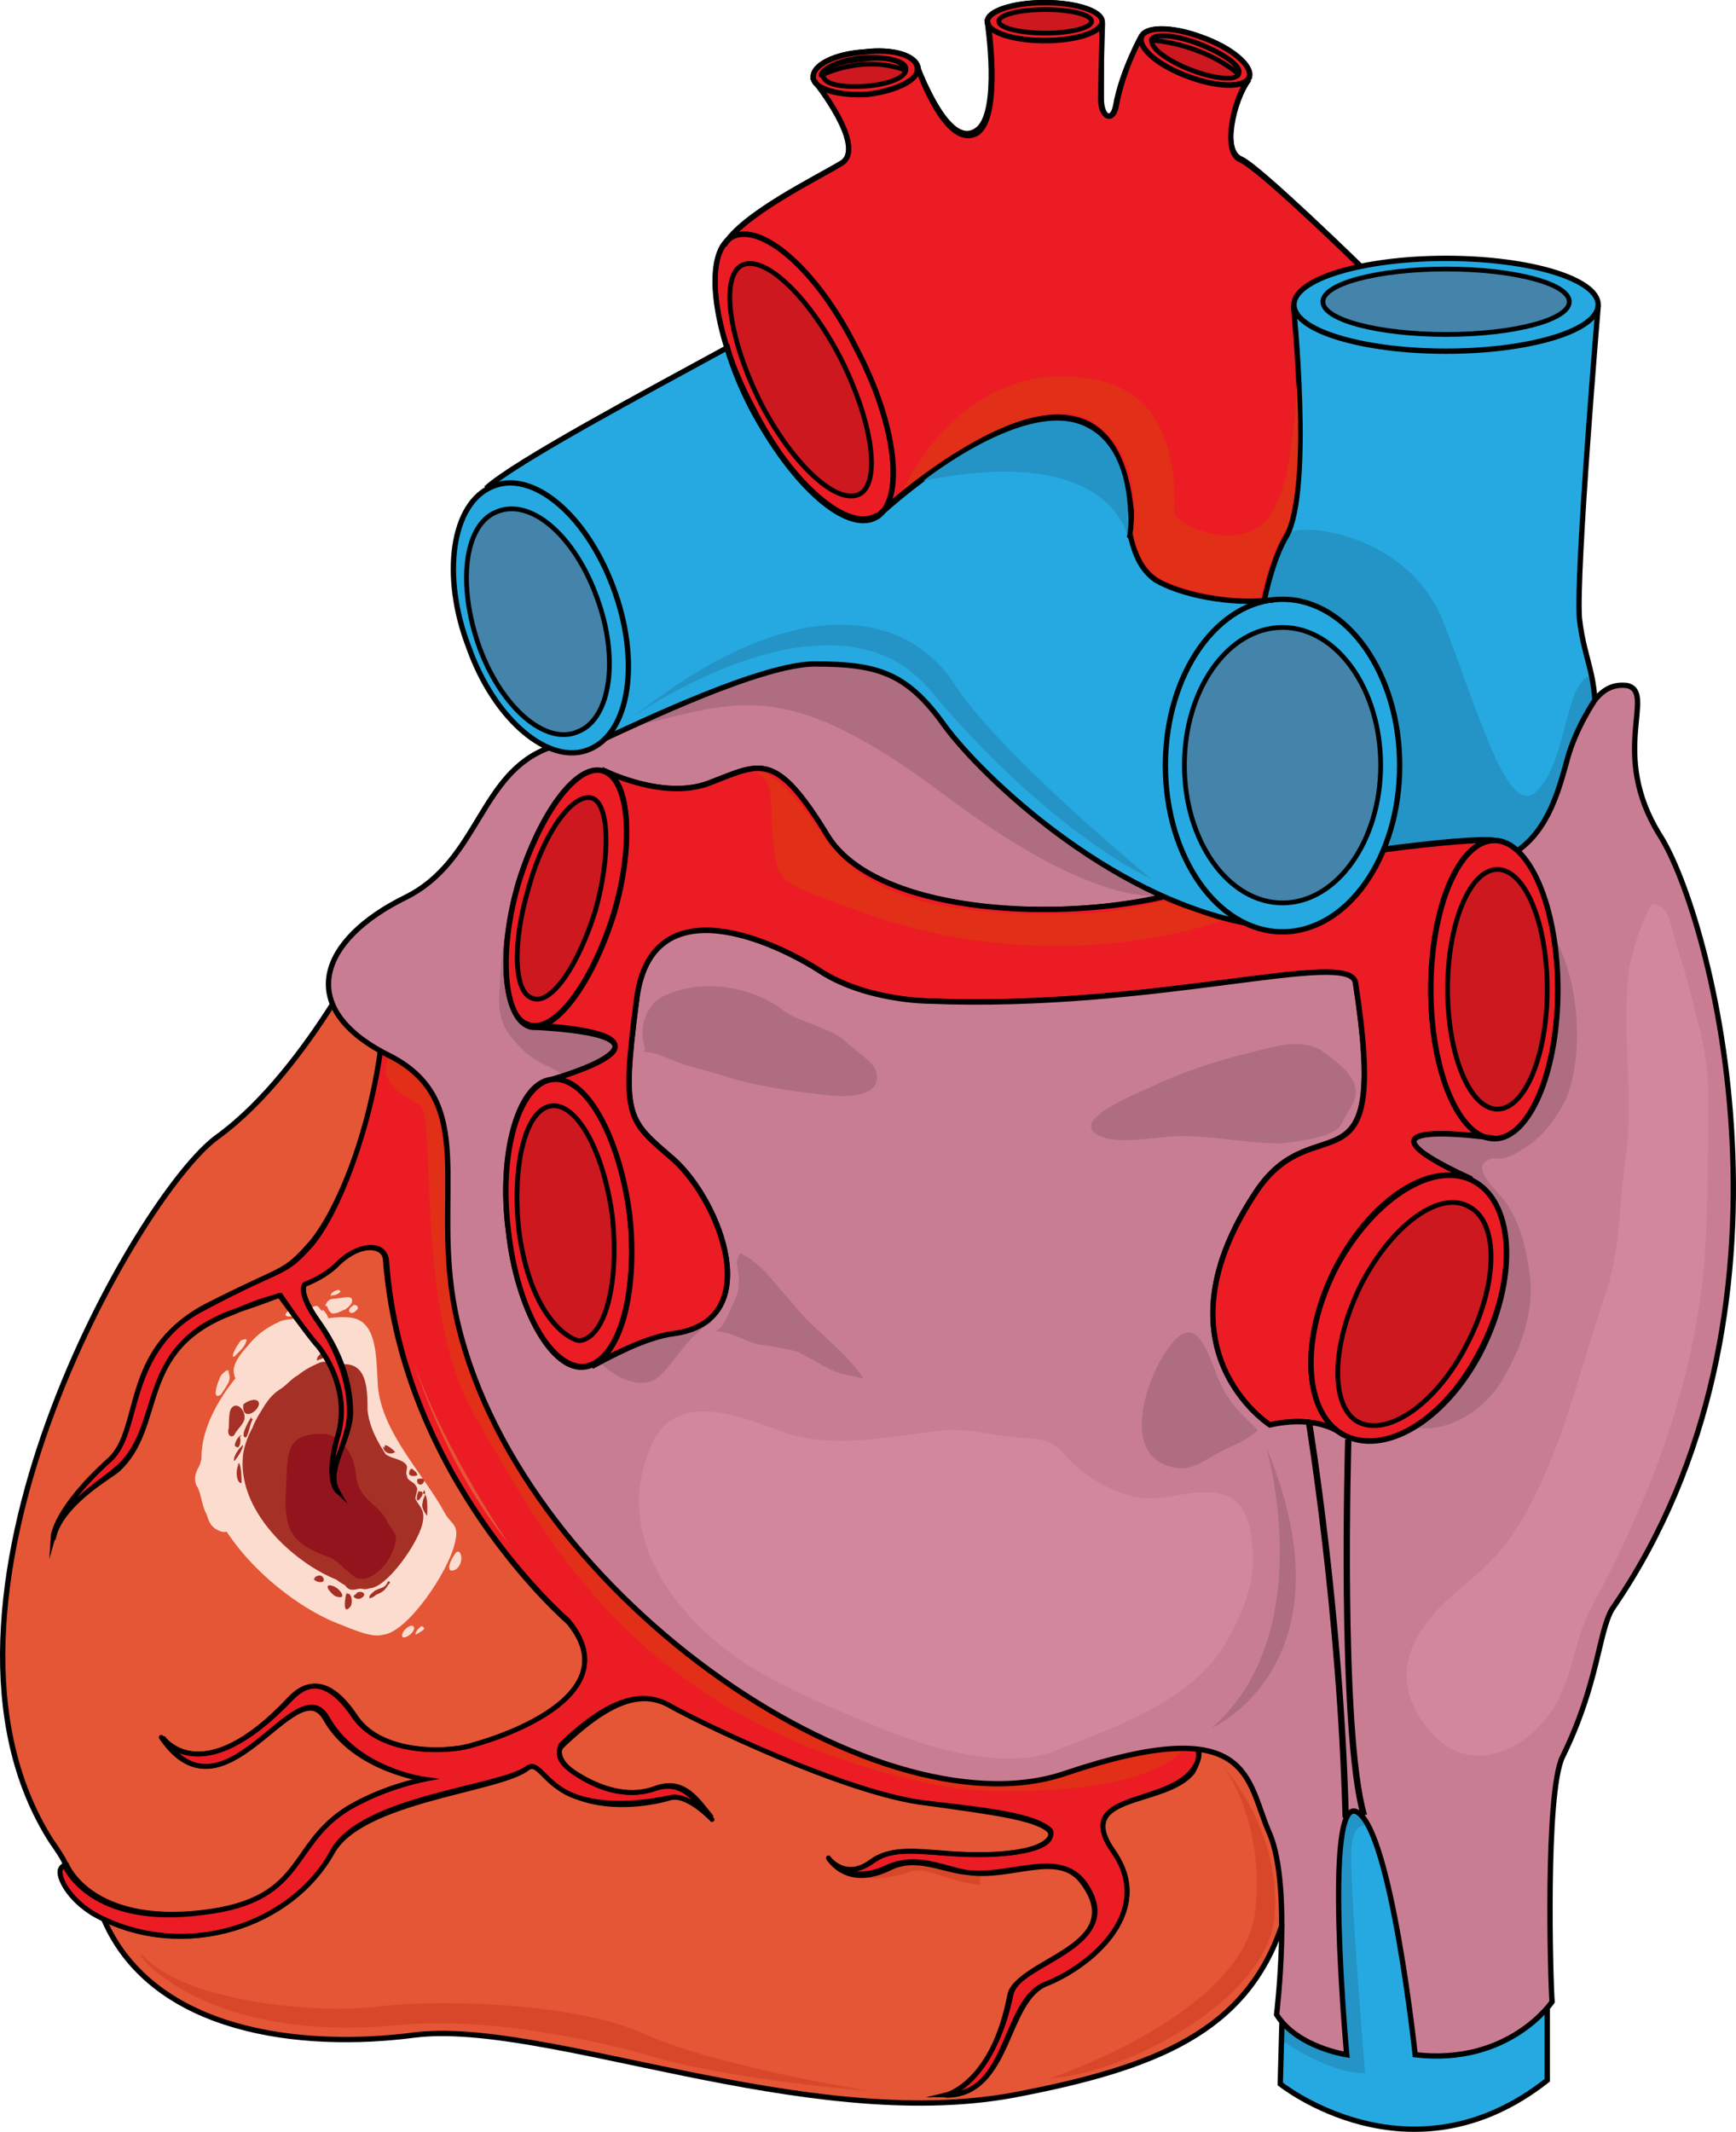 <?xml version="1.0" encoding="utf-8"?>
<!-- Generator: Adobe Illustrator 16.0.0, SVG Export Plug-In . SVG Version: 6.00 Build 0)  -->
<!DOCTYPE svg PUBLIC "-//W3C//DTD SVG 1.1//EN" "http://www.w3.org/Graphics/SVG/1.1/DTD/svg11.dtd">
<svg version="1.1" id="Layer_1" xmlns="http://www.w3.org/2000/svg" xmlns:xlink="http://www.w3.org/1999/xlink" x="0px" y="0px"
	 width="273.865px" height="336.178px" viewBox="0 0 273.865 336.178" enable-background="new 0 0 273.865 336.178"
	 xml:space="preserve">
<g>
	<path fill-rule="evenodd" clip-rule="evenodd" fill="#26A9E0" d="M202.448,313.041c-0.54,15.548-0.54,15.548-0.54,15.548
		s20.52,16.411,42.12-0.288c0-58.737,0-58.737,0-58.737S206.768,249.121,202.448,313.041L202.448,313.041z"/>
	<path fill-rule="evenodd" clip-rule="evenodd" fill="#2394C5" d="M216.161,288.313c0,0-3.503-2.88-2.965,6.624
		c0.27,9.216,2.156,31.968,2.156,31.968s-4.581,0.576-13.204-5.184c0.539-32.256,0.539-32.256,0.539-32.256
		c9.971-9.504,9.971-9.504,9.971-9.504c4.85,4.607,4.85,4.607,4.85,4.607c-1.077,3.744-1.077,3.744-1.077,3.744"/>
	<path fill-rule="evenodd" clip-rule="evenodd" fill="#EC1C24" stroke="#000000" stroke-width="0.75" stroke-miterlimit="10" d="
		M128.481,12.694c0,0,8.359,10.365,4.314,12.957c-4.314,2.591-15.642,8.062-18.607,12.957
		c24.271,42.614,24.271,42.614,24.271,42.614s37.216-34.84,39.912,0.287c0,0-1.078,6.335,3.775,9.79
		c5.124,3.455,19.147,13.82,24.541-4.031c5.663-18.14,7.82-45.493,7.82-45.493s-15.641-15.26-18.607-16.7
		c-3.236-1.151-1.349-9.501,1.079-12.669c-16.72-6.91-16.72-6.91-16.72-6.91s-3.236,5.183-4.315,11.229
		c-0.539,2.591-2.157,1.728-2.157-1.151c0-3.168,0-12.094,0-12.094c-18.068,0-18.068,0-18.068,0s2.157,14.396-1.618,16.988
		c-4.315,3.167-8.63-8.351-9.438-10.078L128.481,12.694L128.481,12.694L128.481,12.694z"/>
	<path fill-rule="evenodd" clip-rule="evenodd" fill="#EC1C24" stroke="#000000" stroke-width="0.75" stroke-miterlimit="10" d="
		M144.908,10.759c0,1.745-3.497,3.489-8.071,4.071c-4.573,0.291-8.34-0.873-8.608-2.617c0-2.035,3.497-3.78,8.07-4.07
		C140.873,7.561,144.639,8.724,144.908,10.759L144.908,10.759z"/>
	<path fill-rule="evenodd" clip-rule="evenodd" fill="#CD181F" d="M143.108,10.721c0,1.4-2.99,2.52-6.524,2.8
		c-3.806,0.28-6.796-0.28-6.796-1.68c0-1.12,2.719-2.521,6.524-2.8C139.845,8.761,142.835,9.601,143.108,10.721L143.108,10.721z"/>
	<path fill-rule="evenodd" clip-rule="evenodd" fill="#EC1C24" stroke="#000000" stroke-width="0.75" stroke-miterlimit="10" d="
		M155.708,3.36c0-1.656,4.057-3,9.061-3c5.003,0,9.06,1.344,9.06,3c0,1.657-4.057,3-9.06,3C159.764,6.36,155.708,5.018,155.708,3.36
		L155.708,3.36z"/>
	<path fill-rule="evenodd" clip-rule="evenodd" fill="#CD181F" d="M157.507,3.301c0-1.027,3.277-1.86,7.32-1.86
		s7.32,0.833,7.32,1.86s-3.277,1.859-7.32,1.859S157.507,4.328,157.507,3.301L157.507,3.301z"/>
	<path fill-rule="evenodd" clip-rule="evenodd" fill="#EC1C24" stroke="#000000" stroke-width="0.75" stroke-miterlimit="10" d="
		M197.046,12.085c-0.54,1.716-4.867,1.716-9.465,0c-4.868-1.715-8.113-4.573-7.573-6.289c0.541-1.716,4.868-1.716,9.466,0
		C194.342,7.512,197.587,10.37,197.046,12.085L197.046,12.085z"/>
	<path fill-rule="evenodd" clip-rule="evenodd" fill="#CD181F" d="M195.37,11.558c-0.269,1.163-3.495,0.872-7.528-0.582
		c-3.765-1.454-6.453-3.489-6.185-4.652c0.538-1.163,3.765-0.872,7.528,0.582C192.95,8.359,195.908,10.395,195.37,11.558
		L195.37,11.558z"/>
	<path fill-rule="evenodd" clip-rule="evenodd" fill="#EC1C24" stroke="#000000" stroke-width="0.75" stroke-miterlimit="10" d="
		M134.932,54.701c6.468,12.114,7.815,24.228,3.234,26.823c-4.312,2.597-13.205-4.903-19.403-17.305
		c-6.468-12.114-7.815-24.228-3.234-26.823C119.841,34.801,128.734,42.3,134.932,54.701L134.932,54.701z"/>
	<path fill-rule="evenodd" clip-rule="evenodd" fill="#CD181F" d="M132.51,56.227c5.136,10.063,6.758,19.549,3.243,21.562
		c-3.514,2.013-10.542-4.312-15.678-14.087c-5.137-10.062-6.488-19.836-3.244-21.848C120.345,39.841,127.374,46.453,132.51,56.227
		L132.51,56.227z"/>
	<path fill-rule="evenodd" clip-rule="evenodd" fill="#26A9E0" d="M203.984,48.121c0,0,2.972,29.114-1.08,36.32
		c-4.322,7.207-5.673,23.35-5.673,23.35s-6.483,44.97,27.283,28.826c6.483-3.459,26.203,6.919,27.014-21.331
		c0.27-9.225-1.892-10.666-2.432-17.872c-0.54-7.495,2.972-49.293,2.972-49.293H203.984L203.984,48.121L203.984,48.121z"/>
	<path fill-rule="evenodd" clip-rule="evenodd" fill="#26A9E0" d="M204.068,48c0-4.042,10.745-7.319,24-7.319s24,3.277,24,7.319
		c0,4.043-10.745,7.32-24,7.32S204.068,52.043,204.068,48L204.068,48z"/>
	<path fill-rule="evenodd" clip-rule="evenodd" fill="#4483AA" d="M208.627,47.521c0-2.85,8.704-5.16,19.44-5.16
		s19.439,2.311,19.439,5.16s-8.703,5.16-19.439,5.16S208.627,50.37,208.627,47.521L208.627,47.521z"/>
	<path fill-rule="evenodd" clip-rule="evenodd" fill="#2394C5" d="M199.388,94.484c0,0,1.893-7.788,3.516-10.096
		c1.353-2.309,18.933-0.577,24.612,13.27c5.409,13.559,10.278,31.732,14.876,27.116c4.868-4.615,4.327-16.731,8.385-18.174
		c0,0,0.811,1.442,0.811,3.75c0,2.02-1.082,12.693-1.082,12.693c-9.466,17.597-9.466,17.597-9.466,17.597
		c-18.392-2.308-18.392-2.308-18.392-2.308c-8.655-4.616-8.655-4.616-8.655-4.616c1.082-30.289,1.082-30.289,1.082-30.289
		L199.388,94.484L199.388,94.484L199.388,94.484z"/>
	<path fill="none" stroke="#000000" stroke-width="0.84" stroke-miterlimit="8" d="M204.044,48.181c0,0,2.972,29.114-1.081,36.321
		c-4.321,7.206-5.402,23.35-5.402,23.35s-6.753,44.969,27.014,28.826c6.753-3.459,26.202,6.918,27.013-21.332
		c0.54-9.225-1.621-10.666-2.431-17.872c-0.541-7.495,2.971-49.293,2.971-49.293"/>
	<path fill="none" stroke="#000000" stroke-width="0.84" stroke-miterlimit="8" d="M204.127,48.061c0-4.043,10.745-7.32,24-7.32
		s24,3.277,24,7.32s-10.745,7.32-24,7.32S204.127,52.104,204.127,48.061L204.127,48.061z"/>
	<path fill="none" stroke="#000000" stroke-width="0.75" stroke-miterlimit="8" d="M208.688,47.58c0-2.85,8.703-5.16,19.439-5.16
		s19.44,2.311,19.44,5.16s-8.704,5.16-19.44,5.16S208.688,50.43,208.688,47.58L208.688,47.58z"/>
	<path fill-rule="evenodd" clip-rule="evenodd" fill="#E45635" d="M56.688,151.2c0,0-9.987,19.006-22.403,27.933
		c-12.687,8.927-49.938,74.006-26.184,111.153c2.16,3.456,4.049,6.335,5.938,9.215c0.81,0.864,1.89,1.728,2.43,2.88
		c7.558,18.142,31.042,21.021,48.856,18.43c20.245-2.592,61.544,15.55,94.205,9.503c32.931-6.335,47.777-15.263,45.078-56.44
		C201.639,232.693,81.251,151.2,56.688,151.2L56.688,151.2z"/>
	<path fill-rule="evenodd" clip-rule="evenodd" fill="#D9472B" d="M131.708,293.974c0,0,3.506,4.106,11.864,1.174
		c2.967-0.88,6.202,1.76,11.056,2.053c0-3.227,0-3.227,0-3.227c-8.089-1.173-8.089-1.173-8.089-1.173
		c-5.933,0.293-5.933,0.293-5.933,0.293c-5.123,2.054-5.123,2.054-5.123,2.054L131.708,293.974L131.708,293.974L131.708,293.974z"/>
	<path fill-rule="evenodd" clip-rule="evenodd" fill="#FCDCCE" d="M60.407,257.785c3.777-0.287,10.253-9.778,11.332-14.38
		c0.809-3.163-0.54-2.876-1.619-4.89c-3.237-6.039-9.982-12.654-10.522-20.131c-0.27-4.314,0-10.354-4.587-10.642
		c-10.522-0.862-22.663,12.079-23.203,21.282c-0.539,12.079,12.681,23.583,21.585,27.034
		C55.01,256.635,58.518,258.36,60.407,257.785"/>
	<path fill-rule="evenodd" clip-rule="evenodd" fill="#A53126" d="M58.247,250.466c2.697,0,7.553-6.894,8.361-10.054
		c0.54-2.298-0.27-2.585-1.078-4.021c-2.158-4.309-7.013-8.617-7.553-14.074c0-2.873,0-6.895-3.236-7.182
		c-7.553-0.574-16.184,8.617-16.453,14.938c-0.54,8.904,8.9,16.947,15.374,19.245C54.741,249.604,57.167,251.041,58.247,250.466"/>
	<path fill-rule="evenodd" clip-rule="evenodd" fill="#93141D" d="M56.926,249.074c2.414-0.287,4.561-2.582,5.365-5.45
		c0.536-1.721-0.269-2.008-1.073-3.442c-1.609-3.441-4.828-3.441-5.097-8.031c-0.268-2.581-2.146-5.736-4.828-6.023
		c-6.438-0.286-5.901,3.155-6.169,8.605c-0.537,7.457,1.609,8.892,6.974,10.899C53.171,245.919,56.122,249.36,56.926,249.074"/>
	<path fill-rule="evenodd" clip-rule="evenodd" fill="#FCDCCE" d="M50.9,206.492c0.536,0.571,1.607,1.714,0.268,2.856
		c-1.071,1.144-2.68,0.857-4.02,1.144c-1.34,0.571-2.412,1.143-3.484,2.571c-1.34,1.429-2.412,4.571-4.556,4.856
		c-1.072,0-2.145-0.285-2.145-1.143c-0.536-1.429,1.072-3.429,2.145-4.571c1.34-1.714,2.948-2.857,4.824-3.714
		c1.071-0.572,2.144-0.286,3.216-0.857c0.804-0.571,1.607-1.429,2.68-1.715c0.536,0,0.536,0.572,1.072,0.857"/>
	<path fill-rule="evenodd" clip-rule="evenodd" fill="#FCDCCE" d="M35.032,221.521c-1.909,2.299-2.728,5.172-3,7.471
		c-0.273,0.861-0.273,1.724-0.818,2.586c-0.546,1.149-0.546,1.724-0.272,2.586c0.817,1.149,0.817,3.16,1.636,4.597
		c0.272,0.862,0.546,1.725,1.364,2.299c0.545,0.287,1.363,0.861,2.182,0.287c0.545-4.022-0.546-7.183-1.364-10.344
		c-0.817-2.586-0.817-5.459-0.545-8.332"/>
	<path fill-rule="evenodd" clip-rule="evenodd" fill="#FCDCCE" d="M51.569,205.942c0.261,0.567,0.522,1.418,1.306,1.135
		c0.522,0,1.307-0.567,1.567-0.567c0.783-0.567,1.306-1.135,1.045-1.702c-0.262-0.567-2.09,0-2.873,0
		c-0.522,0-1.045,0.284-1.306,1.135"/>
	<path fill-rule="evenodd" clip-rule="evenodd" fill="#FCDCCE" d="M47.485,206.761c-0.531,0.28-1.063,0.84-1.86,0.84
		c-0.797,0-0.797-0.56,0.266-1.12c0.532-0.28,2.657-0.561,1.329,0.561"/>
	<path fill-rule="evenodd" clip-rule="evenodd" fill="#FCDCCE" d="M36.155,216c-0.272,0.565,0.272,0.848,0,1.694
		c0,0.282-1.091,1.977-1.363,2.259c-1.364,0.848-0.546-1.693-0.272-2.259c0.272-0.847,0.545-1.129,1.363-1.694c0,0,0,0,0,0.283"/>
	<path fill-rule="evenodd" clip-rule="evenodd" fill="#FCDCCE" d="M36.973,213.917c0.523-0.567,1.571-1.418,1.833-2.269
		c0.262-0.568,0-0.568-0.785-0.284C37.497,211.932,36.188,214.201,36.973,213.917"/>
	<path fill-rule="evenodd" clip-rule="evenodd" fill="#FCDCCE" d="M55.828,205.852c-1.4,0.583-0.56,1.749,0.28,0.875
		c0.84-0.583,0-1.166-0.561-0.875"/>
	<path fill-rule="evenodd" clip-rule="evenodd" fill="#FCDCCE" d="M52.316,204.211c0.264,0.27,2.112-0.541,1.056-0.811
		c-0.264,0-1.584,0.54-1.056,1.08"/>
	<path fill-rule="evenodd" clip-rule="evenodd" fill="#FCDCCE" d="M71.721,245.105c-0.533,0.858-1.333,2.289-0.533,2.575
		c1.066,0,1.6-1.145,1.6-2.003C72.788,245.391,72.521,243.961,71.721,245.105"/>
	<path fill-rule="evenodd" clip-rule="evenodd" fill="#FCDCCE" d="M65.348,256.898c0-1.418-2.16,0.284-1.891,1.135
		c0,0.567,1.891-0.283,1.891-1.418"/>
	<path fill-rule="evenodd" clip-rule="evenodd" fill="#FCDCCE" d="M66.648,256.32c-0.521,0.288-1.3,1.152-1.04,1.44
		c0,0,1.04-0.576,1.3-0.864c0-0.288-0.26-0.576-0.52-0.288"/>
	<path fill-rule="evenodd" clip-rule="evenodd" fill="#A53126" d="M51.844,217.164c-2.436-0.579-5.412,2.892-7.306,4.916
		c-0.813,0.868-1.624,1.446-2.165,2.314c-0.541,0.578-0.541,0.867-1.082,1.156c-0.541,0.29-1.354,0.29-1.354,0
		c-0.271-0.578,0.542-1.734,0.813-2.313c1.082-1.735,1.623-2.892,3.247-4.049c1.082-0.579,1.894-1.735,2.977-2.313
		c1.082-0.868,2.164-1.447,3.518-2.025c0.812-0.289,1.894,0,2.435,0.578c0.271,0.29,0.542,0.868-0.271,1.157"/>
	<path fill-rule="evenodd" clip-rule="evenodd" fill="#A53126" d="M59.645,228.961c0.807,0,1.345,0.572,2.15,0.859
		c0.807,0.286,2.15,0.572,2.42,1.432c0,0.573-0.27,1.146,0,1.433c0,0.573,0.269,0.573,0.537,0.859
		c0.538,0.286,0.807,0.573,1.075,1.146c0,0.573-0.269,1.146-0.269,1.433c0,0.859-0.269,1.718-1.075,1.432
		c-0.538-0.286-0.807-1.146-0.807-1.719c-0.537-0.859-0.807-1.718-1.612-2.291c-1.075-0.573-2.957-2.292-2.42-4.011"/>
	<path fill-rule="evenodd" clip-rule="evenodd" fill="#A53126" d="M52.507,248.641c0.276,0.27,1.378,1.08,1.93,1.35
		c0.551,0.811,1.102,0.811,2.204,0.54c0.275,0,0.827-0.27,1.103-0.27s0.551,0,0.826,0c0.551,0,1.103-0.54,1.378-1.08"/>
	<path fill-rule="evenodd" clip-rule="evenodd" fill="#A53126" d="M39.908,223.734c-0.54,0.885-0.54,2.063-1.08,2.946
		c-1.08,0,0.271-2.356,0.811-3.24v0.294"/>
	<path fill-rule="evenodd" clip-rule="evenodd" fill="#A53126" d="M38.348,227.881c-0.561,0.279-1.681,1.959-1.4,2.52
		C37.507,229.84,38.348,228.44,38.348,227.881"/>
	<path fill-rule="evenodd" clip-rule="evenodd" fill="#A53126" d="M64.708,231.864c-0.56,0.792,0.28,1.057,1.12,0.792
		c0-0.527-0.56-0.792-0.84-1.056c-0.28,0-0.28,0.264-0.561,0.528"/>
	<path fill-rule="evenodd" clip-rule="evenodd" fill="#A53126" d="M66.116,234.961c-0.528,0.899-0.528,2.399,0.264,1.199
		c0.528-0.6,0.265-1.199-0.264-0.899"/>
	<path fill-rule="evenodd" clip-rule="evenodd" fill="#A53126" d="M65.852,233.232c-0.265,0.936,0.792,1.248,1.056,0.313
		C66.908,232.92,66.116,233.232,65.852,233.232"/>
	<path fill-rule="evenodd" clip-rule="evenodd" fill="#A53126" d="M56.372,251.112c0.828-0.312,1.656,0.313,0.552,0.937
		c-0.552,0.312-1.655-0.313-0.827-0.624"/>
	<path fill-rule="evenodd" clip-rule="evenodd" fill="#A53126" d="M61.216,249.36c0.531,0,0.266,0.3,0,0.601
		c-0.531,0.899-1.063,1.199-1.86,1.5c-0.266,0.3-1.328,0.899-1.063,0.3c0-0.3,0.531-0.601,0.797-0.9
		C60.154,250.261,60.685,250.561,61.216,249.36"/>
	<path fill-rule="evenodd" clip-rule="evenodd" fill="#A53126" d="M37.82,226.621c0.288,0.3,0,2.1-0.576,1.5
		c-0.576,0,0.288-1.801,0.864-1.801"/>
	<path fill-rule="evenodd" clip-rule="evenodd" fill="#A53126" d="M49.988,214.561c0.51-0.28,1.275-0.28,1.785-1.12
		c0.255-0.56-0.255-0.28-0.766-0.28C50.243,213.721,49.988,214,49.988,214.561"/>
	<path fill-rule="evenodd" clip-rule="evenodd" fill="#EC1C24" stroke="#000000" stroke-width="0.75" stroke-miterlimit="10" d="
		M83.131,278.838c-4.318,3.166-26.178,4.605-30.766,13.24c-6.206,11.514-22.938,17.271-36.972,10.074
		c-5.397-2.879-7.286-8.06-4.857-8.06c0,0,3.778,9.499,21.319,7.483c17.542-2.014,13.224-11.801,25.098-17.558
		c5.128-2.591,9.985-3.454,9.985-3.454s-10.795-1.439-15.383-9.786c-4.857-8.06-16.191,17.846-25.907,3.166
		c0,0,5.938,8.923,20.24-6.044c2.159-2.303,5.667-4.03,10.255,2.878c4.318,6.332,15.652,5.469,18.621,4.317
		c0,0,25.638-6.62,14.843-19.572c0,0-26.177-22.451-28.606-56.704c-0.27-2.879-4.048-2.879-7.556,0.288
		c-1.35,1.438-3.238,2.59-5.397,3.453c0,0-1.08,1.152,2.159,5.757c3.508,4.894,5.127,9.787,5.127,14.392
		c0,4.318-4.048,9.211-2.159,12.377c0,0-1.889-1.727,0-8.347c2.159-6.908-1.619-12.665-2.968-14.392
		c-1.619-1.728-5.938-8.06-5.938-8.06c-2.429,0.575-4.857,1.439-7.286,2.591c-15.923,5.756-10.795,18.133-18.621,24.754
		c-1.889,1.727-8.636,5.756-9.985,10.649c0,0,0.271-4.317,8.906-12.089c5.127-4.605,2.158-17.271,15.112-24.178
		c12.953-6.621,12.144-4.894,16.731-10.075c4.318-5.181,9.716-18.421,11.335-33.389c4.317-1.151,4.317-1.151,4.317-1.151
		s9.176,8.348,8.636,26.48c-0.539,18.422,10.525,52.099,41.021,73.398c30.765,21.588,50.195,15.543,59.371,12.953
		c8.905-2.591,18.62-0.576,14.303,4.893c-4.317,5.758-19.161,3.455-12.414,12.953s-4.048,18.134-10.524,20.725
		c-6.747,2.59-5.668,17.558-15.923,17.558c0,0,7.287-1.728,10.255-15.831c1.08-5.469,18.621-7.483,11.604-17.558
		c-4.048-5.47-11.604-0.864-18.62-1.728c-3.509-0.575-7.826-2.878-12.414-0.863c-6.478,3.166-9.445-1.439-9.445-1.439
		s2.698,3.742,7.016,0.576c4.318-3.166,10.256-0.576,19.701-1.151c9.175-0.576,8.636-3.454,8.365-3.742
		c-2.429-2.303-9.445-3.166-19.7-4.317c-12.414-1.439-35.622-12.665-40.21-15.256c-3.778-2.303-8.906-2.015-17.271,6.045
		c0,0-1.35,2.015,1.889,4.317c3.509,2.303,8.366,4.317,12.954,2.591c4.587-1.727,6.746,2.015,8.905,4.605
		c0,0-3.778-3.742-6.477-3.166c-2.699,0.575-9.176,1.727-14.573,0C85.83,281.716,85.02,277.398,83.131,278.838L83.131,278.838z"/>
	<path fill-rule="evenodd" clip-rule="evenodd" fill="#E22F17" d="M61.268,163.801c0,0,0.271,1.439-0.271,4.031
		c-0.81,2.593,1.891,4.608,5.132,6.336c2.971,1.729-1.08,32.832,9.182,49.824c9.992,16.704,24.576,48.672,74.538,57.889
		c4.591,0.863,36.458,2.304,38.619-9.504c0,0-32.138,13.823-81.83-16.129c-32.677-19.584-33.217-76.031-33.217-76.031
		S75.042,165.24,61.268,163.801L61.268,163.801z"/>
	<path fill-rule="evenodd" clip-rule="evenodd" fill="#C97D93" d="M222.946,140.766c0,0,15.388-3.168,19.978-10.081
		c4.589-7.2,5.939-24.194,13.769-22.754c4.589,1.151-2.97,10.657,5.129,23.618c8.099,12.673,24.567,75.176-7.56,122.412
		c-2.43,3.457-2.43,11.521-7.828,23.043c-2.7,5.76-1.891,35.139-1.891,38.596c0,0-6.479,10.081-21.327,8.353
		c0,0-3.779-35.428-9.179-38.308c-5.399-2.881-1.619,38.308-1.619,38.308s-7.829-1.152-11.069-6.337c0,0,2.43-20.162-1.079-28.515
		c-3.78-8.353-2.43-19.586-32.396-9.505c-29.966,10.081-87.199-29.091-96.108-72.871c-3.779-19.01,3.78-33.123-10.798-40.612
		s-10.529-17.858,2.699-24.771c13.229-6.625,11.608-23.618,28.347-24.482c7.019-0.288,32.396-27.939,54.263-12.386
		C167.873,120.315,180.831,145.086,222.946,140.766L222.946,140.766z"/>
	<path fill-rule="evenodd" clip-rule="evenodd" fill="#AF6D81" d="M112.268,208.545c-3.511,2.019-5.4,5.479-7.83,8.075
		c-3.24,3.46-8.641,0-11.07-3.173c-4.86-5.768,5.67-10.094,9.72-10.67c4.051-0.577,7.561,0.865,9.181,4.902"/>
	<path fill-rule="evenodd" clip-rule="evenodd" fill="#AF6D81" d="M221.348,224.619c5.939,2.301,12.96-2.013,15.93-7.477
		c2.7-4.603,4.86-10.642,4.05-16.106c-0.54-4.313-1.62-8.628-4.05-11.791c-1.08-1.438-5.4-5.177-2.43-6.327
		c0.81-0.576,1.62,0,2.43-0.288c1.08-0.288,2.16-0.862,2.97-1.438c2.971-1.725,5.13-4.602,6.75-7.765
		c2.43-5.752,2.16-14.093,0.54-19.845c-1.35-4.889-4.86-12.941-10.8-9.203c-3.24,2.301-5.4,6.04-7.561,9.203
		c-2.159,3.451-4.859,6.615-6.479,10.066c-4.05,8.916-1.89,18.981-2.16,28.473c0,7.189-2.16,14.092-2.16,21.282
		c0,2.589-0.27,5.464,1.351,7.765c0.81,1.15,1.62,2.301,2.16,3.451"/>
	<path fill-rule="evenodd" clip-rule="evenodd" fill="#AF6D81" d="M80.705,144c-1.617,3.174-1.617,8.079-1.887,11.829
		c-0.271,3.174,0,5.771,2.156,8.079c1.617,2.02,3.505,3.462,5.661,4.327c1.888,0.865,4.313,2.886,6.471,2.886
		c3.773-0.289,4.313-5.482,4.583-8.367c0.539-4.328,0.539-6.636-2.427-9.81c-2.156-2.597-5.122-4.039-8.357-5.193
		c-1.887-0.577-2.695-1.731-4.313-2.885c-0.809-0.577-1.348-0.866-1.887-0.577"/>
	<path fill-rule="evenodd" clip-rule="evenodd" fill="#AF6D81" d="M97.988,114.94c0,0,27.01-21.58,44.835-10.07
		c18.097,11.797,34.843,33.377,42.405,35.967c0,0-9.453,4.604-35.923-15.25C122.566,105.445,115.814,111.2,97.988,114.94
		L97.988,114.94z"/>
	<path fill-rule="evenodd" clip-rule="evenodd" fill="#EC1C24" stroke="#000000" stroke-width="0.75" stroke-miterlimit="10" d="
		M86.975,170.184c0,0,24.82-6.915-3.507-8.644c11.87-40.05,11.87-40.05,11.87-40.05s9.712,4.898,16.997,1.729
		c7.554-2.881,9.981-4.898,18.075,8.355c7.824,13.254,39.929,14.119,57.195,8.645s44.784-8.356,48.021-7.779
		c0,46.965,0,46.965,0,46.965s-25.63-3.746-3.776,6.338c-20.234,40.338-20.234,40.338-20.234,40.338s-3.507-3.169-11.331-1.44
		c0,0-18.885-12.101-1.889-37.168c9.442-13.542,20.773,2.305,15.378-32.559c-0.81-5.475-31.565,4.321-67.177,2.881
		c0,0-9.713,0-16.997-4.61c-7.014-4.609-26.979-14.117-29.137,4.61c-2.428,18.729-1.349,18.729,5.936,25.067
		c7.284,6.627,14.568,25.355,0,27.372c-4.587,0.576-10.252,3.746-12.95,4.898L86.975,170.184L86.975,170.184L86.975,170.184z"/>
	<path fill-rule="evenodd" clip-rule="evenodd" fill="#EC1C24" stroke="#000000" stroke-width="0.75" stroke-miterlimit="10" d="
		M225.667,156c0-12.989,4.486-23.52,10.021-23.52s10.02,10.53,10.02,23.52c0,12.99-4.485,23.521-10.02,23.521
		S225.667,168.99,225.667,156L225.667,156z"/>
	<path fill-rule="evenodd" clip-rule="evenodd" fill="#CD181F" d="M228.308,155.94c0-10.438,3.519-18.899,7.859-18.899
		s7.86,8.461,7.86,18.899s-3.52,18.9-7.86,18.9S228.308,166.379,228.308,155.94L228.308,155.94z"/>
	<path fill-rule="evenodd" clip-rule="evenodd" fill="#EC1C24" stroke="#000000" stroke-width="0.75" stroke-miterlimit="10" d="
		M96.806,143.984c-3.491,11.213-9.397,18.977-13.426,17.539c-4.027-1.15-4.833-11.501-1.61-22.427
		c3.49-11.213,9.397-18.976,13.425-17.538C99.491,122.708,100.028,133.059,96.806,143.984L96.806,143.984z"/>
	<path fill-rule="evenodd" clip-rule="evenodd" fill="#CD181F" d="M93.887,143.373c-2.689,8.628-6.993,14.668-9.952,13.805
		c-2.958-0.863-3.228-8.915-0.537-17.543c2.42-8.627,6.992-14.954,9.951-13.804C96.039,126.693,96.308,134.746,93.887,143.373
		L93.887,143.373z"/>
	<path fill-rule="evenodd" clip-rule="evenodd" fill="#EC1C24" stroke="#000000" stroke-width="0.75" stroke-miterlimit="10" d="
		M99.282,191.508c1.346,12.391-1.616,23.052-7.001,23.916c-5.116,0.576-10.771-8.932-12.117-21.322
		c-1.616-12.391,1.615-23.34,6.731-23.916C92.281,169.32,97.666,178.829,99.282,191.508L99.282,191.508z"/>
	<path fill-rule="evenodd" clip-rule="evenodd" fill="#CD181F" d="M96.553,191.836c1.074,10.329-1.074,18.938-5.103,19.511
		s-8.326-7.173-9.669-17.502c-1.074-10.329,1.074-18.937,5.104-19.511C90.914,173.761,95.21,181.508,96.553,191.836L96.553,191.836z
		"/>
	<path fill-rule="evenodd" clip-rule="evenodd" fill="#EC1C24" stroke="#000000" stroke-width="0.75" stroke-miterlimit="10" d="
		M233.547,212.834c-5.68,11.215-15.417,16.967-21.908,13.229c-6.221-3.738-6.491-15.529-0.812-26.456
		c5.95-11.215,15.688-16.966,21.908-13.228C238.958,190.117,239.228,201.907,233.547,212.834L233.547,212.834z"/>
	<path fill-rule="evenodd" clip-rule="evenodd" fill="#CD181F" d="M231.332,211.965c-4.865,9.521-12.704,14.716-17.299,12.119
		c-4.325-2.598-4.055-12.407,0.811-21.929c4.865-9.232,12.435-14.715,17.029-12.118
		C236.468,192.923,236.198,202.732,231.332,211.965L231.332,211.965z"/>
	<path fill-rule="evenodd" clip-rule="evenodd" fill="#26A9E0" d="M182.167,91.32c-2.43-1.728-3.24-4.032-3.51-6.048
		c-0.27-0.288-0.27-0.576-0.54-0.864c0,0,0.271-1.439,0.271-3.744c-3.24-33.983-39.69,0.576-39.69,0.576c-0.271,0-0.271,0-0.271,0
		s0,0-0.27,0c-4.32,2.88-13.23-4.896-19.439-16.992c-1.891-3.168-2.971-6.336-4.051-9.504c-14.04,7.488-37.8,20.736-38.88,23.328
		c17.82,39.168,17.82,39.168,17.82,39.168s25.11-12.672,34.83-12.672c9.989,0,14.58,1.439,20.52,9.792
		c5.94,8.353,27.271,28.224,49.681,31.681c2.43-51.553,2.43-51.553,2.43-51.553C194.047,95.353,185.948,93.625,182.167,91.32
		L182.167,91.32z"/>
	<path fill-rule="evenodd" clip-rule="evenodd" fill="#26A9E0" d="M96.651,92.482c4.337,11.525,2.711,23.052-3.794,25.645
		c-6.234,2.594-14.636-4.61-18.973-15.848c-4.337-11.526-2.71-23.052,3.795-25.646C83.913,74.041,92.585,81.244,96.651,92.482
		L96.651,92.482z"/>
	<path fill-rule="evenodd" clip-rule="evenodd" fill="#4483AA" d="M94.13,94.272c3.497,9.504,2.152,19.008-2.96,21.312
		c-5.112,2.017-12.107-4.031-15.604-13.535c-3.498-9.504-2.152-19.008,2.959-21.313C83.637,78.721,90.632,84.48,94.13,94.272
		L94.13,94.272z"/>
	<path fill-rule="evenodd" clip-rule="evenodd" fill="#26A9E0" d="M183.788,120.66c0-14.48,8.354-26.22,18.66-26.22
		s18.66,11.739,18.66,26.22c0,14.481-8.354,26.221-18.66,26.221S183.788,135.142,183.788,120.66L183.788,120.66z"/>
	<path fill-rule="evenodd" clip-rule="evenodd" fill="#4483AA" d="M186.788,120.841c0-11.996,6.931-21.72,15.48-21.72
		c8.549,0,15.479,9.724,15.479,21.72c0,11.995-6.931,21.72-15.479,21.72C193.718,142.561,186.788,132.836,186.788,120.841
		L186.788,120.841z"/>
	<path fill-rule="evenodd" clip-rule="evenodd" fill="#EC1C24" stroke="#000000" stroke-width="0.75" stroke-miterlimit="10" d="
		M142.748,11.041c0-1.4-2.963-2.24-6.734-1.681c-3.502,0.28-6.466,1.4-6.466,2.521C129.547,11.881,136.013,8.521,142.748,11.041
		L142.748,11.041z"/>
	<path fill-rule="evenodd" clip-rule="evenodd" fill="#EC1C24" stroke="#000000" stroke-width="0.75" stroke-miterlimit="10" d="
		M195.369,11.641c0.539-1.179-2.425-3.24-6.196-4.713c-3.772-1.473-7.275-1.768-7.545-0.589
		C181.627,6.339,189.172,6.633,195.369,11.641L195.369,11.641z"/>
	<path fill="none" stroke="#000000" stroke-width="0.84" stroke-miterlimit="8" d="M155.873,3.541c0,0,2.175,14.485-1.631,17.383
		c-4.621,2.896-8.971-8.691-9.514-10.43"/>
	<path fill="none" stroke="#000000" stroke-width="0.84" stroke-miterlimit="8" d="M180.127,5.557c0,0-2.97,5.184-4.05,11.232
		c-0.54,2.592-2.43,1.728-2.43-1.152c0-3.168,0.27-12.096,0.27-12.096"/>
	<path fill="none" stroke="#000000" stroke-width="0.84" stroke-miterlimit="8" d="M214.808,42.181c0,0-15.887-15.54-19.118-16.979
		c-2.962-1.151-1.077-9.496,1.346-12.661"/>
	<path fill="none" stroke="#000000" stroke-width="0.84" stroke-miterlimit="8" d="M138.488,81.372c0,0,37.26-34.872,39.96,0.288"/>
	<path fill="none" stroke="#000000" stroke-width="0.84" stroke-miterlimit="8" d="M128.482,12.78c0,0,8.326,10.368,4.297,12.96
		c-4.297,2.592-15.577,8.064-18.531,12.96"/>
	<path fill="none" stroke="#000000" stroke-width="0.84" stroke-miterlimit="8" d="M144.699,10.819
		c0.27,1.744-3.223,3.489-7.788,4.07c-4.565,0.291-8.595-0.872-8.595-2.616c-0.269-2.036,3.492-3.78,8.058-4.071
		C140.939,7.621,144.699,8.783,144.699,10.819L144.699,10.819z"/>
	<path fill="none" stroke="#000000" stroke-width="0.75" stroke-miterlimit="8" d="M142.897,10.78c0.271,1.4-2.712,2.521-6.238,2.8
		c-3.797,0.28-6.779-0.279-6.779-1.68c-0.271-1.12,2.712-2.52,6.237-2.8C139.914,8.82,142.897,9.66,142.897,10.78L142.897,10.78z"/>
	<path fill="none" stroke="#000000" stroke-width="0.84" stroke-miterlimit="8" d="M155.768,3.42c0-1.656,4.056-3,9.06-3
		s9.061,1.344,9.061,3c0,1.657-4.057,3-9.061,3S155.768,5.077,155.768,3.42L155.768,3.42z"/>
	<path fill="none" stroke="#000000" stroke-width="0.75" stroke-miterlimit="8" d="M157.568,3.36c0-1.027,3.277-1.86,7.32-1.86
		c4.042,0,7.319,0.833,7.319,1.86s-3.277,1.86-7.319,1.86C160.845,5.221,157.568,4.388,157.568,3.36L157.568,3.36z"/>
	<path fill="none" stroke="#000000" stroke-width="0.84" stroke-miterlimit="8" d="M197.107,12.145
		c-0.541,1.716-4.868,1.716-9.466,0c-4.868-1.715-8.113-4.573-7.572-6.289c0.541-1.715,4.868-1.715,9.466,0
		C194.403,7.571,197.648,10.43,197.107,12.145L197.107,12.145z"/>
	<path fill="none" stroke="#000000" stroke-width="0.75" stroke-miterlimit="8" d="M195.43,11.617
		c-0.269,1.163-3.765,0.873-7.529-0.581s-6.453-3.489-6.185-4.652c0.27-1.163,3.765-0.872,7.529,0.581
		C193.01,8.419,195.968,10.454,195.43,11.617L195.43,11.617z"/>
	<path fill="none" stroke="#000000" stroke-width="0.84" stroke-miterlimit="8" d="M134.993,54.762
		c6.468,12.113,7.815,24.228,3.233,26.823c-4.581,2.596-13.205-4.903-19.673-17.306c-6.198-12.113-7.546-24.227-3.233-26.823
		C119.901,34.86,128.794,42.359,134.993,54.762L134.993,54.762z"/>
	<path fill="none" stroke="#000000" stroke-width="0.75" stroke-miterlimit="8" d="M132.503,56.287
		c5.117,10.062,6.465,19.549,3.232,21.561c-3.502,2.013-10.506-4.312-15.623-14.086c-5.118-10.063-6.465-19.837-3.232-21.849
		C120.382,39.9,127.385,46.513,132.503,56.287L132.503,56.287z"/>
	<path fill="none" stroke="#000000" stroke-width="0.84" stroke-miterlimit="8" d="M200.888,94.596
		c-6.75,0.865-14.851-0.865-18.631-3.171c-2.43-1.729-3.239-4.324-3.779-6.343c0,0,0-0.288-0.271-0.576c0,0,0.271-1.441,0.271-3.748
		c-3.24-34.018-39.96,0.576-39.96,0.576l0,0c0,0,0,0-0.271,0c-4.59,2.596-13.229-4.9-19.71-17.008
		c-1.62-3.172-2.97-6.343-3.78-9.514c-12.689,6.919-33.75,18.162-38.069,22.197"/>
	<path fill="none" stroke="#000000" stroke-width="0.84" stroke-miterlimit="8" d="M95.408,116.48
		c5.66-2.586,24.796-11.78,33.15-11.78c9.973,0,14.555,1.437,20.484,9.77c5.929,8.045,25.604,26.721,47.165,31.03"/>
	<path fill="none" stroke="#000000" stroke-width="0.84" stroke-miterlimit="8" d="M96.711,92.542
		c4.336,11.526,2.71,23.052-3.795,25.646c-6.233,2.593-14.906-4.61-18.972-16.137c-4.337-11.237-2.711-22.764,3.794-25.357
		C83.972,74.101,92.375,81.016,96.711,92.542L96.711,92.542z"/>
	<path fill="none" stroke="#000000" stroke-width="0.75" stroke-miterlimit="8" d="M94.19,94.289
		c3.498,9.521,2.152,19.043-2.96,21.063c-5.111,2.308-12.106-3.751-15.604-13.272c-3.498-9.811-2.422-19.332,2.69-21.352
		C83.697,78.42,90.693,84.479,94.19,94.289L94.19,94.289z"/>
	<path fill="none" stroke="#000000" stroke-width="0.84" stroke-miterlimit="8" d="M183.848,120.721
		c0-14.481,8.273-26.221,18.479-26.221s18.48,11.739,18.48,26.221c0,14.48-8.274,26.22-18.48,26.22S183.848,135.201,183.848,120.721
		L183.848,120.721z"/>
	<path fill="none" stroke="#000000" stroke-width="0.75" stroke-miterlimit="8" d="M186.848,120.66
		c0-11.995,6.931-21.72,15.479-21.72c8.55,0,15.48,9.725,15.48,21.72c0,11.996-6.931,21.721-15.48,21.721
		C193.779,142.381,186.848,132.656,186.848,120.66L186.848,120.66z"/>
	<path fill="none" stroke="#000000" stroke-width="0.84" stroke-miterlimit="8" d="M87.019,170.221c0,0,24.709-6.853-3.491-8.28"/>
	<path fill="none" stroke="#000000" stroke-width="0.84" stroke-miterlimit="8" d="M211.684,226.141c0,0-3.512-3.169-11.346-1.44
		c0,0-18.908-12.1-1.891-37.162c9.454-13.54,20.8,2.304,15.397-32.554c-0.811-5.473-31.605,4.321-67.262,2.881
		c0,0-9.725,0-17.019-4.609c-7.023-4.609-27.013-14.115-29.174,4.609c-2.431,18.726-1.351,18.726,5.942,25.063
		c7.294,6.626,14.588,25.351,0,27.367c-4.592,0.576-10.265,3.745-12.966,5.186"/>
	<path fill="none" stroke="#000000" stroke-width="0.84" stroke-miterlimit="8" d="M235.688,179.484c0,0-25.681-3.744-3.784,6.336"
		/>
	<path fill="none" stroke="#000000" stroke-width="0.84" stroke-miterlimit="8" d="M218.408,133.98c8.64-1.12,15.66-1.68,17.28-1.4"
		/>
	<path fill="none" stroke="#000000" stroke-width="0.84" stroke-miterlimit="8" d="M95.408,121.554c0,0,9.714,4.905,16.998,1.731
		c7.556-2.885,9.983-4.904,18.078,8.367c7.285,12.117,35.076,13.848,52.884,9.809"/>
	<path fill="none" stroke="#000000" stroke-width="0.84" stroke-miterlimit="8" d="M225.728,156.061
		c0-12.99,4.486-23.52,10.02-23.52c5.534,0,10.021,10.529,10.021,23.52s-4.486,23.52-10.021,23.52
		C230.214,179.58,225.728,169.051,225.728,156.061L225.728,156.061z"/>
	<path fill="none" stroke="#000000" stroke-width="0.75" stroke-miterlimit="8" d="M228.368,156c0-10.438,3.52-18.899,7.86-18.899
		s7.859,8.462,7.859,18.899c0,10.438-3.519,18.9-7.859,18.9S228.368,166.438,228.368,156L228.368,156z"/>
	<path fill="none" stroke="#000000" stroke-width="0.84" stroke-miterlimit="8" d="M96.866,144.045
		c-3.49,11.213-9.397,18.976-13.425,17.825c-4.027-1.438-4.833-11.788-1.611-22.714c3.49-11.213,9.397-18.976,13.425-17.538
		C99.283,123.056,100.087,133.119,96.866,144.045L96.866,144.045z"/>
	<path fill="none" stroke="#000000" stroke-width="0.75" stroke-miterlimit="8" d="M93.947,143.519
		c-2.689,8.689-6.993,15.062-9.951,13.903c-2.959-0.869-3.228-8.689-0.538-17.669c2.421-8.689,6.993-14.772,9.952-13.903
		C96.099,126.719,96.368,134.829,93.947,143.519L93.947,143.519z"/>
	<path fill="none" stroke="#000000" stroke-width="0.84" stroke-miterlimit="8" d="M99.341,191.602
		c1.347,12.409-1.615,23.087-7.001,23.953c-5.116,0.865-10.771-8.946-12.117-21.355c-1.615-12.409,1.616-23.088,6.731-23.953
		C92.34,169.381,97.726,179.192,99.341,191.602L99.341,191.602z"/>
	<path fill="none" stroke="#000000" stroke-width="0.75" stroke-miterlimit="8" d="M96.614,191.896
		c1.074,10.329-1.074,18.937-5.104,19.51c-1.017,0.145-7.765-2.856-9.668-17.502c-1.074-10.328,1.074-18.936,5.103-19.51
		S95.271,181.567,96.614,191.896L96.614,191.896z"/>
	<path fill="none" stroke="#000000" stroke-width="0.84" stroke-miterlimit="8" d="M233.608,213.182
		c-5.681,10.928-15.417,16.679-21.909,12.94c-6.221-3.738-6.491-15.528-0.811-26.456c5.95-10.927,15.688-16.966,21.908-13.228
		S239.288,201.967,233.608,213.182L233.608,213.182z"/>
	<path fill="none" stroke="#000000" stroke-width="0.75" stroke-miterlimit="8" d="M231.392,212.025
		c-4.865,9.521-12.704,14.715-17.3,12.118c-4.324-2.597-4.054-12.406,0.812-21.928c4.865-9.233,12.434-14.716,17.029-11.83
		C236.528,192.982,236.257,202.793,231.392,212.025L231.392,212.025z"/>
	<path fill="none" stroke="#000000" stroke-width="0.84" stroke-linecap="round" stroke-miterlimit="8" d="M16.448,302.82
		c7.83,17.806,31.32,20.39,48.87,18.093c20.52-2.585,61.56,15.508,94.5,9.477c22.68-4.308,36.72-10.051,42.39-26.708"/>
	
		<path fill="none" stroke="#000000" stroke-width="0.84" stroke-linecap="round" stroke-linejoin="round" stroke-miterlimit="10" d="
		M52.328,158.58c-4.043,6.331-10.512,15.251-18.058,20.718c-12.398,8.921-49.862,73.95-26.145,111.069
		c0.809,1.151,1.617,2.303,2.156,3.453"/>
	<path fill="none" stroke="#000000" stroke-width="0.84" stroke-miterlimit="8" d="M86.667,117.896
		C75.6,121.926,75.6,135.744,63.994,141.502c-13.497,6.621-17.546,17.272-2.97,24.757c14.847,7.196,7.019,21.591,10.798,40.59
		c8.907,43.757,66.133,82.907,96.096,72.832s28.613,1.151,32.392,9.5c3.51,8.349,1.08,28.499,1.08,28.499
		c3.239,5.182,11.067,6.334,11.067,6.334s-3.779-41.166,1.619-38.287s9.178,38.287,9.178,38.287
		c14.847,1.727,21.595-8.349,21.595-8.349c-0.27-3.454-1.08-32.817,1.62-38.575c5.668-11.515,5.668-19.575,7.828-23.317
		c32.392-46.924,15.655-109.392,7.558-122.059c-8.098-12.954-0.54-22.454-5.129-23.605c-2.159-0.288-3.779,0.575-5.129,2.303
		c0,0-2.969,4.318-4.318,9.212c-1.35,4.895-2.97,11.228-8.099,14.682"/>
	<path fill="none" stroke="#000000" stroke-width="0.84" stroke-miterlimit="8" d="M202.238,318.809
		c-0.27,9.809-0.27,9.809-0.27,9.809s20.52,16.443,42.119-0.577c0-11.54,0-11.54,0-11.54"/>
	<path fill-rule="evenodd" clip-rule="evenodd" fill="#AF6D81" d="M101.737,165.284c-1.349-4.597,1.349-7.757,3.237-8.331
		c6.205-2.873,14.299-1.148,18.886,2.586c1.889,1.436,7.824,2.872,9.442,4.596c1.079,1.149,4.317,3.16,4.856,4.597
		c1.349,4.31-4.587,4.31-7.015,4.021c-5.396-0.574-9.982-1.148-15.378-2.585c-2.429-0.862-5.126-1.437-7.824-2.299
		c-1.889-0.574-4.316-2.011-6.475-2.011C101.467,165.858,101.737,165.571,101.737,165.284L101.737,165.284z"/>
	<path fill-rule="evenodd" clip-rule="evenodd" fill="#AF6D81" d="M211.545,177.414c-1.347,2.027-7.002,2.607-9.426,2.896
		c-5.386,0-10.503-1.158-15.889-1.158c-3.501,0-9.694,1.448-12.657,0c-5.386-2.317,5.655-6.662,7.541-7.531
		c5.386-2.606,10.771-4.345,16.696-5.793c3.501-0.869,7.271-2.027,10.503-0.289c1.615,1.158,4.848,3.476,5.386,5.503
		C214.507,173.648,212.353,175.387,211.545,177.414"/>
	<path fill-rule="evenodd" clip-rule="evenodd" fill="#AF6D81" d="M198.427,225.521c-1.624,1.73-4.603,2.595-6.498,3.748
		c-2.708,1.441-4.603,3.171-8.123,1.729c-6.498-2.595-2.979-12.972-0.271-17.296c4.062-6.343,5.957-3.46,8.123,2.306
		C193.283,220.621,195.178,222.351,198.427,225.521"/>
	<path fill-rule="evenodd" clip-rule="evenodd" fill="#AF6D81" d="M199.737,228.121c0,0,8.628,29.407-8.629,44.399
		C191.108,272.521,214.028,262.43,199.737,228.121L199.737,228.121z"/>
	<path fill-rule="evenodd" clip-rule="evenodd" fill="#AF6D81" d="M112.507,209.979c2.16-0.287,4.86,1.435,7.021,2.009
		c2.16,0.287,4.05,0.574,6.21,1.147c1.89,0.861,3.51,2.009,5.4,2.87c1.619,0.86,3.51,0.86,5.13,1.435
		c-2.971-4.591-8.101-7.748-11.341-12.052c-2.43-2.583-4.859-6.313-8.1-7.748c-1.08,1.147-0.27,2.582-0.27,4.018
		c0,2.008-0.271,2.582-1.08,4.304c-0.811,1.722-1.351,3.443-2.7,4.018"/>
	<path fill-rule="evenodd" clip-rule="evenodd" fill="#D3879E" d="M167.567,228.996c2.969,3.451,6.748,5.753,10.797,6.903
		c4.318,1.151,8.638-0.862,12.687-0.575c4.858,0.288,6.208,4.027,6.478,8.342c0.54,5.754-1.079,9.781-3.778,14.671
		c-4.859,9.493-17.275,13.808-27.532,17.835c-6.748,2.589-16.735,0.287-23.753-2.302c-7.558-2.876-19.975-8.054-25.643-12.081
		c-9.717-6.616-20.514-19.273-14.036-33.943c4.049-9.205,15.116-4.027,21.594-1.727c7.828,2.302,16.735,0.288,24.563-0.575
		c4.319-0.288,7.828,0.863,11.606,1.151C163.788,226.982,165.408,226.695,167.567,228.996"/>
	<path fill-rule="evenodd" clip-rule="evenodd" fill="#D3879E" d="M264.873,150.31c1.081,3.455,1.892,6.046,2.433,8.925
		c1.352,4.318,2.163,8.925,2.163,13.531c0,8.35,0,17.274-0.541,25.623c-1.622,19.865-8.65,38.003-17.842,54.989
		c-2.703,4.895-2.973,11.228-5.946,15.835c-4.596,7.484-14.327,11.228-20.274,2.879c-5.677-7.486-2.434-14.107,3.244-19.578
		c3.514-3.166,7.028-5.758,10.002-9.788c3.784-5.47,6.487-11.804,8.649-18.138c2.434-7.197,4.325-14.107,6.759-21.305
		c2.162-6.91,1.892-13.819,2.974-20.729c1.352-10.077-0.812-20.153,0.54-29.941c0.541-2.592,1.352-5.471,2.434-7.773
		c1.081-2.304,0.811-2.879,2.703-1.728C263.791,144.264,264.061,148.582,264.873,150.31"/>
	<path fill="none" stroke="#000000" stroke-miterlimit="8" d="M206.528,224.461c0,0,4.938,29.929,5.76,62.159"/>
	<path fill="none" stroke="#000000" stroke-miterlimit="8" d="M212.699,226.98c0,0-1.371,46.043,2.469,59.28"/>
	<path fill-rule="evenodd" clip-rule="evenodd" fill="#E45635" d="M65.348,215.041c0,0,4.869,16.183,14.88,28.319
		C80.228,243.36,70.217,228.912,65.348,215.041L65.348,215.041z"/>
	<path fill-rule="evenodd" clip-rule="evenodd" fill="#D9472B" d="M192.938,278.521c0,0,9.45,10.358,8.1,23.881
		c-1.35,13.235-24.03,24.743-35.37,25.319c0,0,31.051-10.358,32.4-26.758C199.417,286.576,192.938,278.521,192.938,278.521
		L192.938,278.521z"/>
	<path fill-rule="evenodd" clip-rule="evenodd" fill="#D9472B" d="M22.268,308.619c0,0,10.546,13.611,40.563,10.716
		c15.684-1.448,33.803,3.186,38.94,4.634c12.98,4.055,35.696,5.792,35.696,5.792s-24.068-3.765-35.696-8.978
		c-11.357-5.213-33.532-5.503-42.456-4.344c-8.654,1.158-30.558-0.58-37.048-8.398"/>
	<path fill-rule="evenodd" clip-rule="evenodd" fill="#2394C5" d="M100.028,112.93c0,0,31.613-22.209,46.744-4.038
		c19.185,22.786,34.855,29.709,34.855,29.709s-24.317-19.902-31.343-31.151C143.259,97.066,126.237,92.162,100.028,112.93
		L100.028,112.93z"/>
	<path fill-rule="evenodd" clip-rule="evenodd" fill="#2394C5" d="M145.627,75.84c0,0,16.243-12.959,25.448-8.64
		c8.393,3.744,6.768,17.28,6.768,17.28S175.136,69.793,145.627,75.84L145.627,75.84z"/>
	<path fill-rule="evenodd" clip-rule="evenodd" fill="#26A9E0" d="M175.627,82.681c0,0,0.272,13.483,16.08,13.483
		C191.708,96.164,175.9,101.041,175.627,82.681L175.627,82.681z"/>
	<path fill-rule="evenodd" clip-rule="evenodd" fill="#26A9E0" d="M250.148,53.041c0,0-3,35.115-2.182,42.6
		c0.272-41.736,0.272-41.736,0.272-41.736L250.148,53.041L250.148,53.041L250.148,53.041z"/>
	<path fill-rule="evenodd" clip-rule="evenodd" fill="#26A9E0" d="M219.667,86.041c0,0,6.21,1.156,11.88,19.08
		C231.547,105.121,229.118,89.51,219.667,86.041L219.667,86.041z"/>
	<path fill-rule="evenodd" clip-rule="evenodd" fill="#26A9E0" d="M81.427,74.904c0,0,27.055-16.128,29.761-16.704
		c0,0-25.702,15.265-27.055,17.28C84.133,75.48,82.781,74.616,81.427,74.904L81.427,74.904z"/>
	<path fill-rule="evenodd" clip-rule="evenodd" fill="#E22F17" d="M119.348,121.918c0,0,2.426-1.438,8.626,7.185
		c5.93,8.622,11.86,16.094,43.668,14.944c5.661-0.287,11.86-2.012,11.86-2.012c9.165,3.161,9.165,3.161,9.165,3.161
		s-25.338,9.484-55.26-0.862c-14.556-5.173-14.556-4.886-15.364-10.921S122.583,123.067,119.348,121.918L119.348,121.918z"/>
	<path fill-rule="evenodd" clip-rule="evenodd" fill="#E22F17" d="M142.507,77.2c0,0,19.723-16.372,29.448-10.915
		c8.915,5.17,6.754,17.808,6.754,17.808s0.541,5.17,4.863,7.468c0,0,8.375-29.009-11.888-31.881
		C151.423,56.521,142.507,77.2,142.507,77.2L142.507,77.2z"/>
	<path fill-rule="evenodd" clip-rule="evenodd" fill="#E22F17" d="M183.547,91.59c0,0,8.078,3.451,15.349,2.588
		c0,0,1.615-7.478,4.039-10.642c0,0,2.692-5.177,1.615-23.296c0,0-0.269,17.832-5.115,22.146
		c-4.578,4.314-13.733,0.863-14.541-2.013L183.547,91.59L183.547,91.59L183.547,91.59z"/>
	
		<path fill="none" stroke="#000000" stroke-width="0.75" stroke-linecap="round" stroke-linejoin="round" stroke-miterlimit="10" d="
		M188.978,275.98c0.27,0.864,0,2.017-0.81,3.457c-4.318,5.473-19.161,3.168-12.414,12.674c6.477,9.793-4.048,18.146-10.795,20.738
		c-6.746,2.593-5.667,17.57-15.651,17.57c0,0,7.286-1.728,9.984-15.842c1.08-5.185,18.891-7.489,11.604-17.57
		c-3.778-5.473-11.335-0.576-18.351-1.729c-3.778-0.288-8.097-2.881-12.414-0.576c-6.747,3.168-9.445-1.729-9.445-1.729
		s2.429,3.745,6.746,0.576c4.318-3.168,10.525-0.576,19.7-1.152c9.445-0.576,8.906-3.168,8.366-3.744
		c-2.159-2.017-9.176-2.881-19.431-4.32c-12.413-1.44-35.622-12.674-40.21-15.267c-4.048-2.304-8.905-1.729-17.271,6.337
		c0,0-1.619,1.729,1.89,4.033c3.238,2.304,8.096,4.32,12.953,2.592c4.588-1.44,6.478,2.305,8.905,4.896c0,0-3.777-4.032-6.477-3.456
		c-2.698,0.864-9.175,2.017-14.572,0c-5.397-1.729-6.207-6.049-8.096-4.608c-4.318,3.456-26.178,4.896-30.766,13.25
		c-6.477,11.521-23.208,17.282-36.971,10.081c-5.397-2.881-7.287-8.065-5.128-7.777c0,0,4.048,9.506,21.589,7.201
		c17.542-2.017,12.954-11.81,25.098-17.57c5.128-2.593,9.985-3.457,9.985-3.457s-11.064-1.44-15.652-9.505
		c-4.588-8.354-15.922,17.57-25.907,2.88c0,0,6.207,8.93,20.24-6.049c2.159-2.304,5.667-4.032,10.255,2.881
		c4.588,6.337,15.652,5.473,18.891,4.32c0,0,25.367-6.625,14.843-19.299c0,0-26.178-22.467-28.876-57.032
		c0-2.592-4.048-2.881-7.286,0.288c-1.35,1.44-3.238,2.593-5.397,3.456c0,0-1.35,1.152,2.159,6.049
		c3.238,4.609,4.857,9.794,4.857,14.114c0,4.608-3.778,9.218-1.889,12.386c0,0-1.89-1.728,0-8.353
		c2.158-6.913-1.62-12.674-2.969-14.402c-1.619-1.729-6.207-8.065-6.207-8.065c-2.159,0.864-4.588,1.729-7.286,2.593
		c-15.652,5.761-10.525,18.146-18.352,25.06c-1.889,1.44-8.905,5.473-9.984,10.657c0,0,0.27-4.608,8.905-12.386
		c5.127-4.608,1.889-17.282,14.843-23.907c12.953-6.913,12.413-4.896,17.001-10.081c4.049-4.897,8.906-16.995,10.795-30.533"/>
	<path fill-rule="evenodd" clip-rule="evenodd" fill="#A53126" d="M36.932,226.338c0.552-1.166,1.655-1.749,1.655-2.914
		c0-1.166-1.38-2.623-2.208-1.166c-0.275,0.583-0.275,2.331-0.275,2.914C35.828,225.755,36.104,226.921,36.932,226.338"/>
	<path fill-rule="evenodd" clip-rule="evenodd" fill="#A53126" d="M52.058,250.014c1.35,0,2.97,2.347,1.08,1.76
		c-0.54,0-2.431-2.053-0.811-1.76"/>
	<path fill-rule="evenodd" clip-rule="evenodd" fill="#A53126" d="M66.908,234.961c0.48,0.874-0.24,1.165-0.24,2.039
		c-0.24,0.583,0.24,1.457,0.721,2.041c0-0.584,0.239-3.789-0.721-3.498"/>
	<path fill-rule="evenodd" clip-rule="evenodd" fill="#A53126" d="M38.38,221.486c-0.272,2.914,2.728,0.874,2.455-0.291
		C40.562,220.32,38.926,220.903,38.38,221.486"/>
	<path fill-rule="evenodd" clip-rule="evenodd" fill="#A53126" d="M37.788,230.761c-0.64,0.567-0.64,3.12,0.32,3.12
		C38.108,233.029,38.108,231.895,37.788,230.761c0,0-0.319,0-0.319,0.283"/>
	<path fill-rule="evenodd" clip-rule="evenodd" fill="#A53126" d="M49.268,248.784c0.569,0.937,2.279,0.937,1.71,0
		c-0.285-0.624-1.426-0.312-1.426,0.313"/>
	<path fill-rule="evenodd" clip-rule="evenodd" fill="#A53126" d="M60.427,228.061c0,0.9,1.098,1.5,1.921,0.9
		c-0.274-0.301-1.921-1.801-1.646-0.601"/>
	<path fill-rule="evenodd" clip-rule="evenodd" fill="#A53126" d="M54.719,251.041c-0.257,0.59-0.771,3.84,0.515,2.362
		c0.514-0.591,0.257-2.362-0.515-2.067"/>
</g>
</svg>
